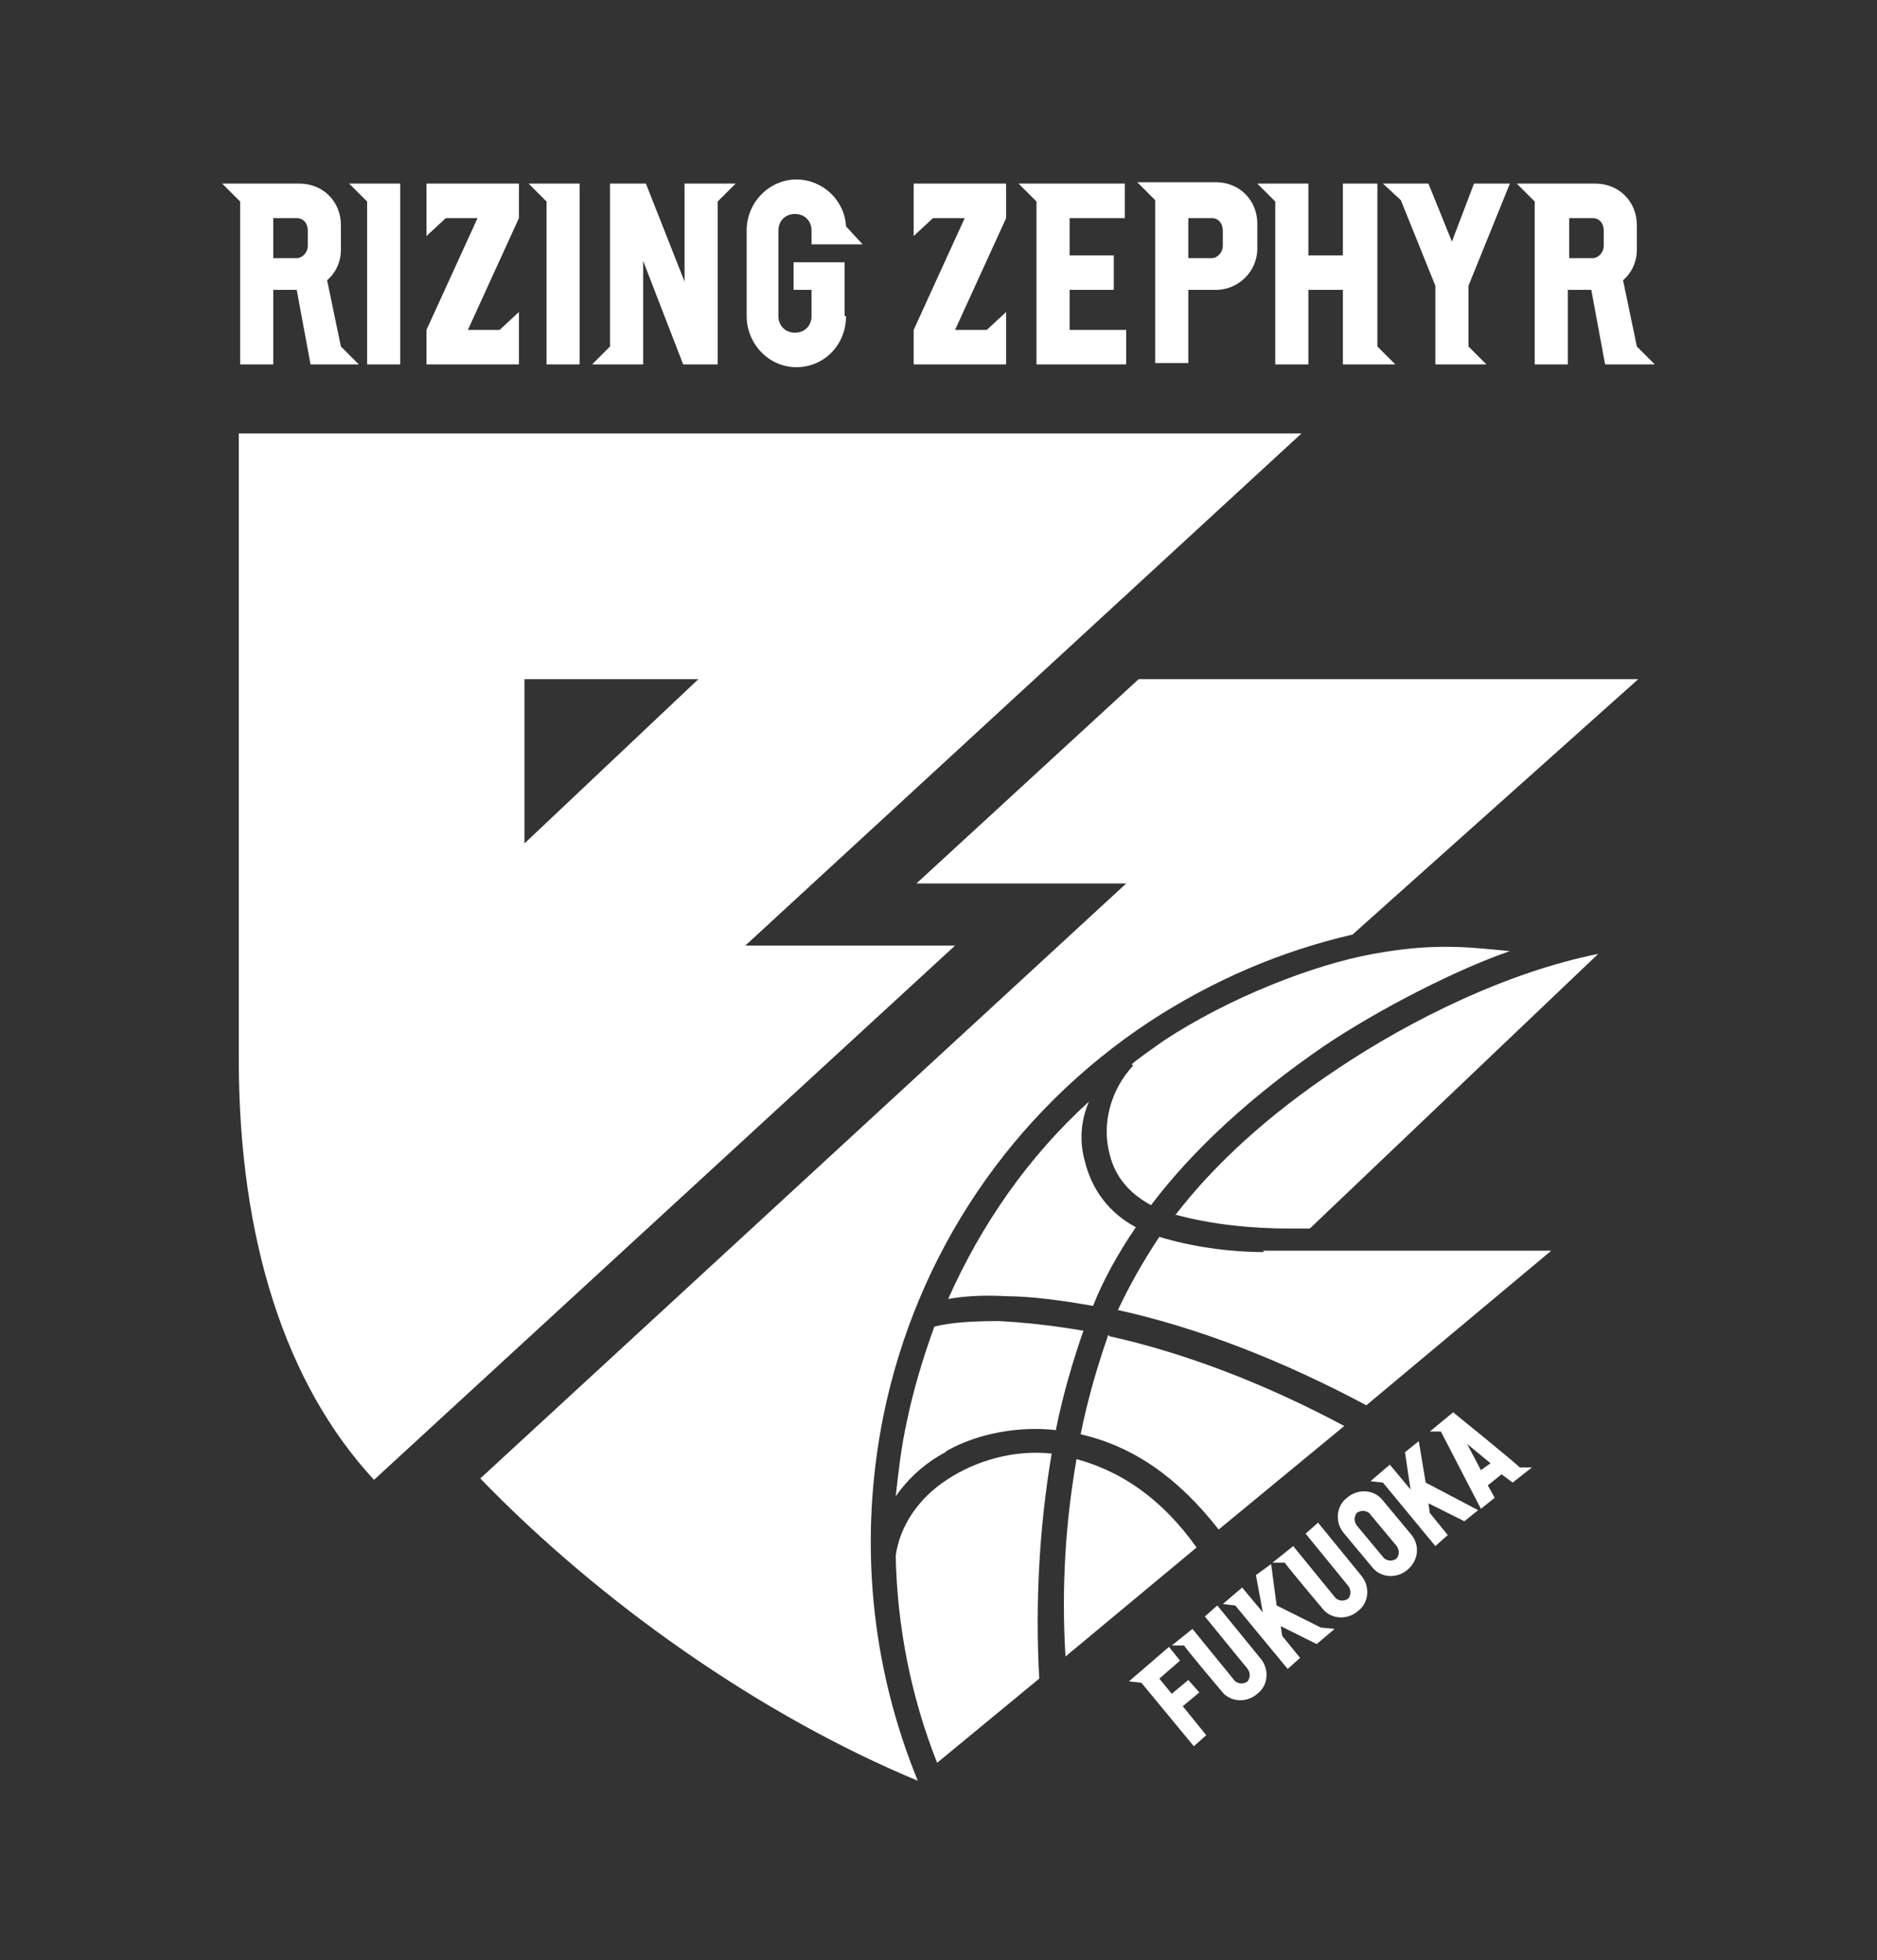 <?xml version="1.0" encoding="UTF-8"?>
<svg id="_レイヤー_1" data-name=" レイヤー 1" xmlns="http://www.w3.org/2000/svg" version="1.1" viewBox="0 0 136 142">
  <rect x="0" y="0" width="136" height="142" fill="#333333" stroke="none"/>
  <defs>
    <style>
      .cls-1 {
        fill: #fff;
        stroke-width: 0px;
      }
    </style>
  </defs>
  <g>
    <polygon class="cls-1" points="26.6 26.4 29 26.4 29 13.3 25.3 13.3 26.6 14.6 26.6 26.4"/>
    <polygon class="cls-1" points="39.6 26.4 42 26.4 42 13.3 38.3 13.3 39.6 14.6 39.6 26.4"/>
    <polygon class="cls-1" points="37.6 23.9 37.6 22.6 36.2 23.9 33.9 23.9 37.6 15.8 37.6 13.3 30.9 13.3 30.9 17.1 32.3 15.8 34.6 15.8 30.9 23.9 30.9 26.4 37.6 26.4 37.6 23.9"/>
    <path class="cls-1" d="M61.2,22.9v-3.9h-3.7v2h1.3v1.9c0,.7-.5,1.2-1.2,1.2s-1.2-.5-1.2-1.2v-6.2c0-.7.5-1.2,1.2-1.2s1.2.5,1.2,1.2v1h3.7l-1.2-1.3c-.1-1.9-1.7-3.4-3.6-3.4s-3.6,1.6-3.6,3.7v6.2c0,2,1.6,3.7,3.6,3.7s3.6-1.6,3.6-3.7Z"/>
    <path class="cls-1" d="M16.1,13.3l1.3,1.3v11.8h2.4v-5.4h1.7l1,5.4h3.5l-1.3-1.3-1-4.8c.6-.5,1-1.3,1-2.2v-1.8c0-1.7-1.3-3-3-3h-5.7ZM19.8,15.8h1.7c.5,0,.8.4.8.9v1.1c0,.5-.4.9-.8.9h-1.7v-2.8Z"/>
    <polygon class="cls-1" points="46.6 26.4 46.6 18.9 49.5 26.4 52 26.4 52 14.6 53.3 13.3 49.6 13.3 49.6 20.4 46.8 13.3 44.2 13.3 44.2 25.1 42.9 26.4 46.6 26.4"/>
    <polygon class="cls-1" points="81.6 23.9 77.5 23.9 77.5 21 80.7 21 80.7 18.5 77.5 18.5 77.5 15.8 81.5 15.8 81.5 13.3 73.8 13.3 75.1 14.6 75.1 26.4 81.6 26.4 81.6 23.9"/>
    <polygon class="cls-1" points="105.2 17.5 103.5 13.3 100.2 13.3 101.5 14.5 104 20.7 104 26.4 107.7 26.4 106.4 25.1 106.4 20.7 109.4 13.3 106.8 13.3 105.2 17.5"/>
    <path class="cls-1" d="M86.1,26.4v-5.4h2c1.6,0,3-1.3,3-3v-1.8c0-1.7-1.3-3-3-3h-5.7l1.3,1.3v11.8h2.4ZM86.1,15.8h1.7c.5,0,.8.4.8.9v1.1c0,.5-.4.9-.8.9h-1.7v-2.8Z"/>
    <polygon class="cls-1" points="92.4 14.6 92.4 26.4 94.8 26.4 94.8 21 97.3 21 97.3 26.4 101.1 26.4 99.8 25.1 99.8 13.3 97.3 13.3 97.3 18.5 94.8 18.5 94.8 13.3 91.1 13.3 92.4 14.6"/>
    <polygon class="cls-1" points="66.2 17.1 67.6 15.8 69.9 15.8 66.2 23.9 66.2 26.4 72.9 26.4 72.9 22.6 71.5 23.9 69.2 23.9 72.9 15.8 72.9 13.3 66.2 13.3 66.2 17.1"/>
    <path class="cls-1" d="M119.9,26.4l-1.3-1.3-1-4.8c.6-.5,1-1.3,1-2.2v-1.8c0-1.7-1.3-3-3-3h-5.7l1.3,1.3v11.8h2.4v-5.4h1.7l1,5.4h3.5ZM113.7,15.8h1.7c.5,0,.8.4.8.9v1.1c0,.5-.4.9-.8.9h-1.7v-2.8Z"/>
  </g>
  <path class="cls-1" d="M94.3,31.4H17.3v45.3c0,13.1,3.4,23.6,9.8,30.5l42.1-38.7h-15.2l40.3-37.1ZM38,61.1v-11.9h12.6l-12.6,11.9Z"/>
  <g>
    <path class="cls-1" d="M85.2,88c2.6.7,5.4,1,8.4,1,.5,0,.9,0,1.3,0l20.9-19.9c-6.5,1.3-13.5,4.7-19,8.4-4.8,3.2-8.8,6.8-11.7,10.6Z"/>
    <path class="cls-1" d="M78,105.7c-.8,4.6-1.1,9.3-.8,14.3l9.5-7.9c-2.5-3.5-5.4-5.5-8.7-6.4Z"/>
    <path class="cls-1" d="M91.6,90.7c-2.6,0-5.3-.4-7.6-1.1-1.2,1.8-2.2,3.6-3,5.3,0,0,0,0,0,0,5.9,1.3,12,3.7,18,6.9l13.4-11.2h-20.9Z"/>
    <path class="cls-1" d="M80.3,96.7c-.8,2.3-1.5,4.7-2,7.2,3.9.9,7.1,3.2,10,6.9l9.1-7.5c-5.8-3.1-11.6-5.3-17-6.5Z"/>
    <path class="cls-1" d="M76.2,105.3c-2.7-.3-5.5.5-7.6,1.9-2,1.3-3.4,3.3-3.7,5.5.1,5.1,1.1,10.2,3,15l7.4-6.1c-.3-5.4,0-11,.9-16.3Z"/>
    <path class="cls-1" d="M68.6,105.1c2.3-1.3,5.3-1.8,7.9-1.5.5-2.5,1.2-4.9,2-7.2-2.3-.4-4.3-.6-6.1-.7-2,0-3.5.1-4.7.4-.8,2.2-1.5,4.5-2,6.9-.4,1.8-.6,3.6-.8,5.4.9-1.3,2.1-2.4,3.6-3.2Z"/>
    <path class="cls-1" d="M72.9,93.9c1.8,0,4,.3,6.3.7.7-1.8,1.8-3.8,3.1-5.7-1.9-1-3.2-2.7-3.7-4.8-.4-1.4-.3-2.9.3-4.3-4.4,4-7.8,8.9-10.2,14.3,1.1-.2,2.5-.3,4.3-.2Z"/>
    <path class="cls-1" d="M64,102.6c2.4-11.8,9.3-22,19.3-28.6,4.6-3,9.5-5.1,14.7-6.3l20.7-18.5h-36.2l-16.1,14.8h15.2l-46.8,43.1c8.8,9.1,20.4,17.2,31.7,21.9h0c-3.4-8.3-4.3-17.4-2.5-26.4Z"/>
    <path class="cls-1" d="M82.1,77.2c-1.6,1.7-2.3,4.2-1.7,6.4.4,1.7,1.5,2.9,3,3.7,3.1-4.1,7.4-8,12.5-11.5,4-2.7,9.7-5.6,13.5-6.9-3.1-.3-5.5-.6-9.9.2-4.4.8-10.5,3.2-15.2,6.3-.7.5-2,1.4-2.3,1.7Z"/>
    <g>
      <path class="cls-1" d="M97.6,108.5c-.8.6-.9,1.8-.2,2.6l2,2.4c.6.8,1.8.9,2.6.2s.9-1.8.2-2.6l-2-2.4c-.6-.8-1.8-.9-2.6-.2ZM101.2,112c.2.3.2.6,0,.9-.3.2-.6.2-.9,0l-2-2.4c-.2-.3-.2-.6,0-.9.3-.2.6-.2.9,0l2,2.4Z"/>
      <polygon class="cls-1" points="92.5 116.3 92.1 113.3 91 114.1 91.5 116.8 90 115 88.6 116.2 89.5 116.3 93.3 120.9 94.2 120.1 92.9 118.5 92.8 117.8 95.4 119.1 96.7 118 95.7 117.9 92.5 116.3"/>
      <path class="cls-1" d="M105.3,102.3l-1.7,1.4h.8c0,0,2.9,5.6,2.9,5.6l1-.8-.5-.9,1-.8.8.6,1.4-1.1h-.9c0-.1-4.7-3.9-4.7-3.9ZM107.3,106.5l-1-1.9,1.7,1.4-.7.5Z"/>
      <path class="cls-1" d="M90.4,120.9c.2.3.2.6,0,.9-.3.2-.6.2-.9,0l-3.1-3.8-1.5,1.2h.9c0,.1,2.7,3.3,2.7,3.3.6.8,1.8.9,2.6.2.8-.6.9-1.8.2-2.6l-3.1-3.8-.9.8,3.1,3.8Z"/>
      <polygon class="cls-1" points="81.8 121.8 82.7 121.9 86.5 126.5 87.4 125.7 85.7 123.6 86.9 122.6 86.1 121.7 84.9 122.7 84 121.6 85.5 120.3 84.7 119.3 81.8 121.8"/>
      <path class="cls-1" d="M97.7,114.9c.2.3.2.6,0,.9-.3.2-.6.2-.9,0l-3.1-3.8-1.5,1.2h.9c0,.1,2.7,3.3,2.7,3.3.6.8,1.8.9,2.6.2.8-.6.9-1.8.2-2.6l-3.1-3.8-.9.8,3.1,3.8Z"/>
      <polygon class="cls-1" points="102.8 104.4 101.8 105.2 102.2 107.9 100.7 106.1 99.3 107.3 100.2 107.4 104 112 104.9 111.2 103.6 109.6 103.5 108.9 106.1 110.2 107.1 109.4 103.3 107.4 102.8 104.4"/>
    </g>
  </g>
</svg>